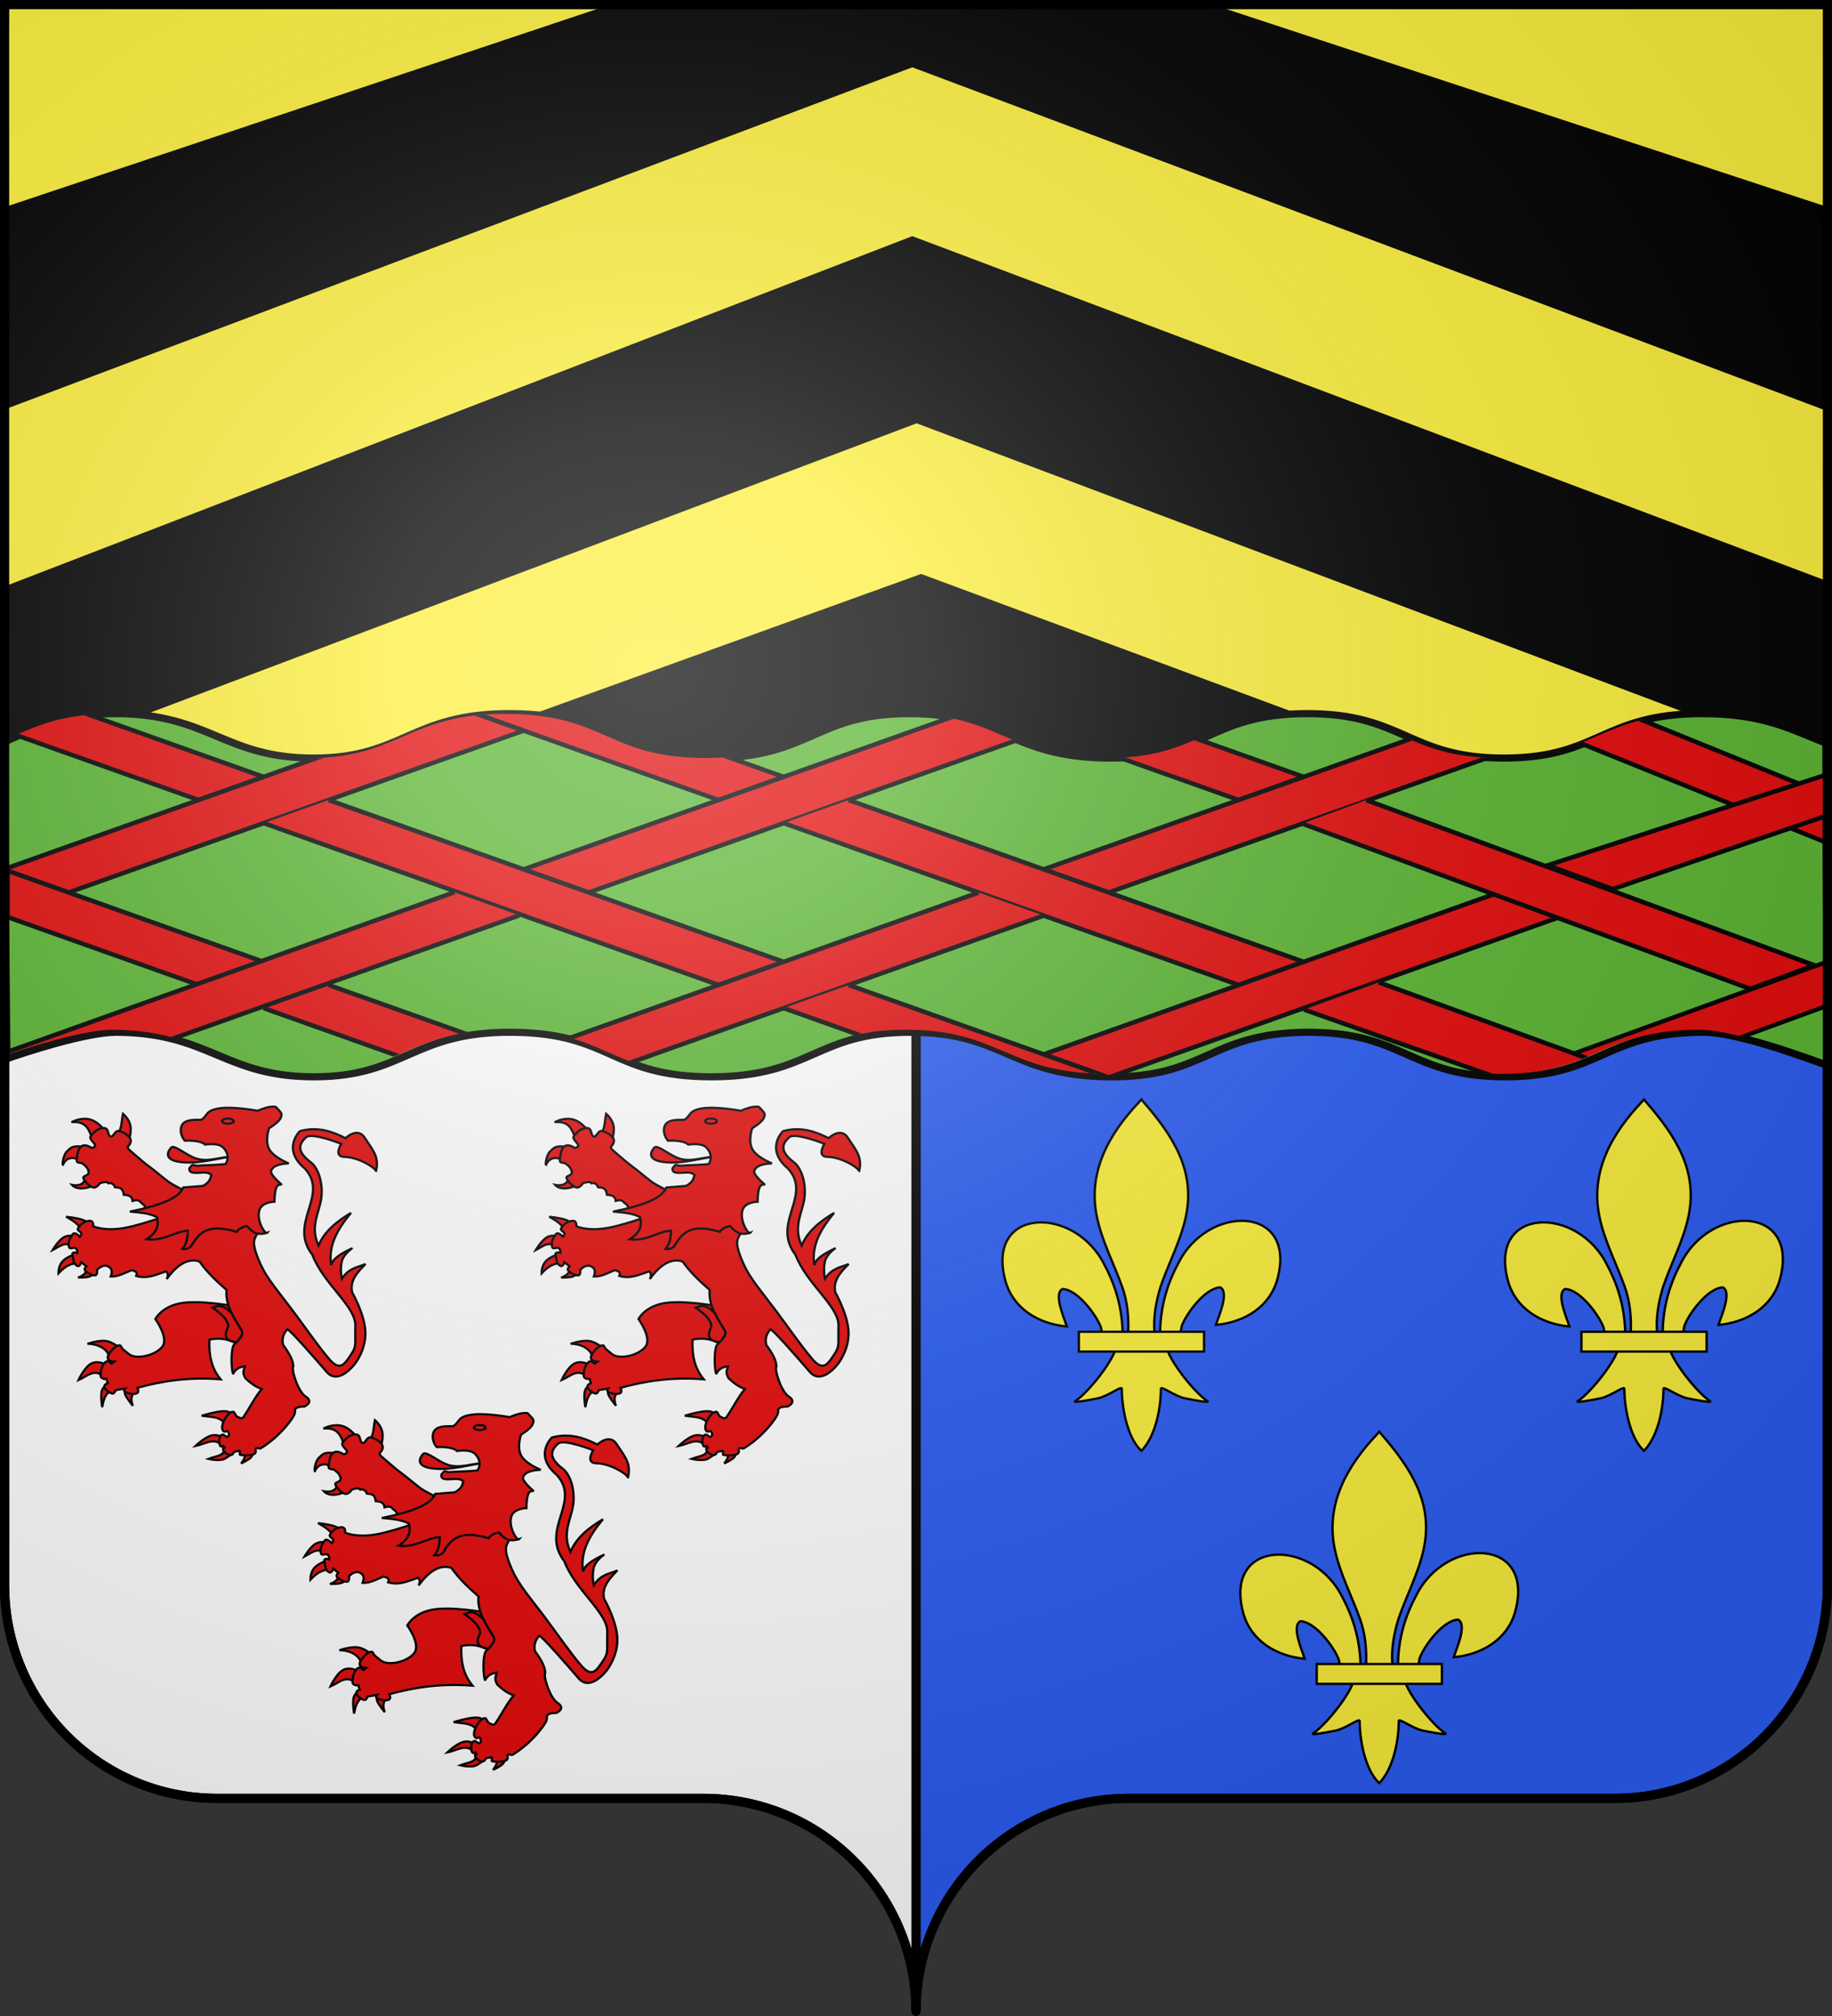 <svg xmlns="http://www.w3.org/2000/svg" xmlns:xlink="http://www.w3.org/1999/xlink" width="600" height="660" version="1.0"><rect width="100%" height="100%" fill="#333333" stroke="none"/><desc>Flag of Canton of Valais (Wallis)</desc><defs><clipPath id="r" clipPathUnits="userSpaceOnUse"><path d="M44.38 59.55c-21.7-.07-31.308 6.327-43.387 11.875v22.782c0 37.453.51 79.323.74 110.281 6.946-2.66 31.056-11.226 42.72-11.188 36.493.117 41.967 18.769 77.001 18.688s37.891-19.078 76.964-18.688c38.456.384 38.353 18.67 77 18.688 38.648.017 40.282-18.65 77.001-18.688 36.72-.036 38.973 18.17 77 18.688 38.028.519 39.135-18.427 77.038-18.688 37.916-.26 39.734 18.636 76.927 18.688s38.394-18.688 77.038-18.688c13.613 0 40.466 11.04 48.347 14.016.4-32.525-.555-75.333-.555-113.11V72.05c-13.034-5.48-24.097-12.5-48.459-12.5-38.604 0-39.808 18.708-76.963 18.657-37.156-.052-38.976-18.917-76.853-18.657-37.865.26-38.938 19.175-76.927 18.657-37.988-.519-40.28-18.693-76.963-18.657s-38.318 18.674-76.927 18.657c-38.608-.018-38.509-18.273-76.926-18.657-39.033-.39-41.854 18.576-76.853 18.657S80.835 59.667 44.38 59.55Z" style="fill:none;stroke:#000;stroke-width:3.262;stroke-linecap:butt;stroke-linejoin:miter;stroke-miterlimit:4;stroke-opacity:1"/></clipPath><clipPath id="q" clipPathUnits="userSpaceOnUse"><path d="M44.38 59.55c-21.7-.07-31.308 6.327-43.387 11.875v22.782c0 37.453.51 79.323.74 110.281 6.946-2.66 31.056-11.226 42.72-11.188 36.493.117 41.967 18.769 77.001 18.688s37.891-19.078 76.964-18.688c38.456.384 38.353 18.67 77 18.688 38.648.017 40.282-18.65 77.001-18.688 36.72-.036 38.973 18.17 77 18.688 38.028.519 39.135-18.427 77.038-18.688 37.916-.26 39.734 18.636 76.927 18.688s38.394-18.688 77.038-18.688c13.613 0 40.466 11.04 48.347 14.016.4-32.525-.555-75.333-.555-113.11V72.05c-13.034-5.48-24.097-12.5-48.459-12.5-38.604 0-39.808 18.708-76.963 18.657-37.156-.052-38.976-18.917-76.853-18.657-37.865.26-38.938 19.175-76.927 18.657-37.988-.519-40.28-18.693-76.963-18.657s-38.318 18.674-76.927 18.657c-38.608-.018-38.509-18.273-76.926-18.657-39.033-.39-41.854 18.576-76.853 18.657S80.835 59.667 44.38 59.55Z" style="fill:none;stroke:#000;stroke-width:3.262;stroke-linecap:butt;stroke-linejoin:miter;stroke-miterlimit:4;stroke-opacity:1"/></clipPath><clipPath id="p" clipPathUnits="userSpaceOnUse"><path d="M44.38 59.55c-21.7-.07-31.308 6.327-43.387 11.875v22.782c0 37.453.51 79.323.74 110.281 6.946-2.66 31.056-11.226 42.72-11.188 36.493.117 41.967 18.769 77.001 18.688s37.891-19.078 76.964-18.688c38.456.384 38.353 18.67 77 18.688 38.648.017 40.282-18.65 77.001-18.688 36.72-.036 38.973 18.17 77 18.688 38.028.519 39.135-18.427 77.038-18.688 37.916-.26 39.734 18.636 76.927 18.688s38.394-18.688 77.038-18.688c13.613 0 40.466 11.04 48.347 14.016.4-32.525-.555-75.333-.555-113.11V72.05c-13.034-5.48-24.097-12.5-48.459-12.5-38.604 0-39.808 18.708-76.963 18.657-37.156-.052-38.976-18.917-76.853-18.657-37.865.26-38.938 19.175-76.927 18.657-37.988-.519-40.28-18.693-76.963-18.657s-38.318 18.674-76.927 18.657c-38.608-.018-38.509-18.273-76.926-18.657-39.033-.39-41.854 18.576-76.853 18.657S80.835 59.667 44.38 59.55Z" style="fill:none;stroke:#000;stroke-width:3.262;stroke-linecap:butt;stroke-linejoin:miter;stroke-miterlimit:4;stroke-opacity:1"/></clipPath><clipPath id="o" clipPathUnits="userSpaceOnUse"><path d="M44.38 59.55c-21.7-.07-31.308 6.327-43.387 11.875v22.782c0 37.453.51 79.323.74 110.281 6.946-2.66 31.056-11.226 42.72-11.188 36.493.117 41.967 18.769 77.001 18.688s37.891-19.078 76.964-18.688c38.456.384 38.353 18.67 77 18.688 38.648.017 40.282-18.65 77.001-18.688 36.72-.036 38.973 18.17 77 18.688 38.028.519 39.135-18.427 77.038-18.688 37.916-.26 39.734 18.636 76.927 18.688s38.394-18.688 77.038-18.688c13.613 0 40.466 11.04 48.347 14.016.4-32.525-.555-75.333-.555-113.11V72.05c-13.034-5.48-24.097-12.5-48.459-12.5-38.604 0-39.808 18.708-76.963 18.657-37.156-.052-38.976-18.917-76.853-18.657-37.865.26-38.938 19.175-76.927 18.657-37.988-.519-40.28-18.693-76.963-18.657s-38.318 18.674-76.927 18.657c-38.608-.018-38.509-18.273-76.926-18.657-39.033-.39-41.854 18.576-76.853 18.657S80.835 59.667 44.38 59.55Z" style="fill:none;stroke:#000;stroke-width:3.262;stroke-linecap:butt;stroke-linejoin:miter;stroke-miterlimit:4;stroke-opacity:1"/></clipPath><clipPath id="n" clipPathUnits="userSpaceOnUse"><path d="M44.38 59.55c-21.7-.07-31.308 6.327-43.387 11.875v22.782c0 37.453.51 79.323.74 110.281 6.946-2.66 31.056-11.226 42.72-11.188 36.493.117 41.967 18.769 77.001 18.688s37.891-19.078 76.964-18.688c38.456.384 38.353 18.67 77 18.688 38.648.017 40.282-18.65 77.001-18.688 36.72-.036 38.973 18.17 77 18.688 38.028.519 39.135-18.427 77.038-18.688 37.916-.26 39.734 18.636 76.927 18.688s38.394-18.688 77.038-18.688c13.613 0 40.466 11.04 48.347 14.016.4-32.525-.555-75.333-.555-113.11V72.05c-13.034-5.48-24.097-12.5-48.459-12.5-38.604 0-39.808 18.708-76.963 18.657-37.156-.052-38.976-18.917-76.853-18.657-37.865.26-38.938 19.175-76.927 18.657-37.988-.519-40.28-18.693-76.963-18.657s-38.318 18.674-76.927 18.657c-38.608-.018-38.509-18.273-76.926-18.657-39.033-.39-41.854 18.576-76.853 18.657S80.835 59.667 44.38 59.55Z" style="fill:none;stroke:#000;stroke-width:3.262;stroke-linecap:butt;stroke-linejoin:miter;stroke-miterlimit:4;stroke-opacity:1"/></clipPath><clipPath id="m" clipPathUnits="userSpaceOnUse"><path d="M44.38 59.55c-21.7-.07-31.308 6.327-43.387 11.875v22.782c0 37.453.51 79.323.74 110.281 6.946-2.66 31.056-11.226 42.72-11.188 36.493.117 41.967 18.769 77.001 18.688s37.891-19.078 76.964-18.688c38.456.384 38.353 18.67 77 18.688 38.648.017 40.282-18.65 77.001-18.688 36.72-.036 38.973 18.17 77 18.688 38.028.519 39.135-18.427 77.038-18.688 37.916-.26 39.734 18.636 76.927 18.688s38.394-18.688 77.038-18.688c13.613 0 40.466 11.04 48.347 14.016.4-32.525-.555-75.333-.555-113.11V72.05c-13.034-5.48-24.097-12.5-48.459-12.5-38.604 0-39.808 18.708-76.963 18.657-37.156-.052-38.976-18.917-76.853-18.657-37.865.26-38.938 19.175-76.927 18.657-37.988-.519-40.28-18.693-76.963-18.657s-38.318 18.674-76.927 18.657c-38.608-.018-38.509-18.273-76.926-18.657-39.033-.39-41.854 18.576-76.853 18.657S80.835 59.667 44.38 59.55Z" style="fill:none;stroke:#000;stroke-width:3.262;stroke-linecap:butt;stroke-linejoin:miter;stroke-miterlimit:4;stroke-opacity:1"/></clipPath><clipPath id="l" clipPathUnits="userSpaceOnUse"><path d="M44.38 59.55c-21.7-.07-31.308 6.327-43.387 11.875v22.782c0 37.453.51 79.323.74 110.281 6.946-2.66 31.056-11.226 42.72-11.188 36.493.117 41.967 18.769 77.001 18.688s37.891-19.078 76.964-18.688c38.456.384 38.353 18.67 77 18.688 38.648.017 40.282-18.65 77.001-18.688 36.72-.036 38.973 18.17 77 18.688 38.028.519 39.135-18.427 77.038-18.688 37.916-.26 39.734 18.636 76.927 18.688s38.394-18.688 77.038-18.688c13.613 0 40.466 11.04 48.347 14.016.4-32.525-.555-75.333-.555-113.11V72.05c-13.034-5.48-24.097-12.5-48.459-12.5-38.604 0-39.808 18.708-76.963 18.657-37.156-.052-38.976-18.917-76.853-18.657-37.865.26-38.938 19.175-76.927 18.657-37.988-.519-40.28-18.693-76.963-18.657s-38.318 18.674-76.927 18.657c-38.608-.018-38.509-18.273-76.926-18.657-39.033-.39-41.854 18.576-76.853 18.657S80.835 59.667 44.38 59.55Z" style="fill:none;stroke:#000;stroke-width:3.262;stroke-linecap:butt;stroke-linejoin:miter;stroke-miterlimit:4;stroke-opacity:1"/></clipPath><clipPath id="k" clipPathUnits="userSpaceOnUse"><path d="M44.38 59.55c-21.7-.07-31.308 6.327-43.387 11.875v22.782c0 37.453.51 79.323.74 110.281 6.946-2.66 31.056-11.226 42.72-11.188 36.493.117 41.967 18.769 77.001 18.688s37.891-19.078 76.964-18.688c38.456.384 38.353 18.67 77 18.688 38.648.017 40.282-18.65 77.001-18.688 36.72-.036 38.973 18.17 77 18.688 38.028.519 39.135-18.427 77.038-18.688 37.916-.26 39.734 18.636 76.927 18.688s38.394-18.688 77.038-18.688c13.613 0 40.466 11.04 48.347 14.016.4-32.525-.555-75.333-.555-113.11V72.05c-13.034-5.48-24.097-12.5-48.459-12.5-38.604 0-39.808 18.708-76.963 18.657-37.156-.052-38.976-18.917-76.853-18.657-37.865.26-38.938 19.175-76.927 18.657-37.988-.519-40.28-18.693-76.963-18.657s-38.318 18.674-76.927 18.657c-38.608-.018-38.509-18.273-76.926-18.657-39.033-.39-41.854 18.576-76.853 18.657S80.835 59.667 44.38 59.55Z" style="fill:none;stroke:#000;stroke-width:3.262;stroke-linecap:butt;stroke-linejoin:miter;stroke-miterlimit:4;stroke-opacity:1"/></clipPath><clipPath id="j" clipPathUnits="userSpaceOnUse"><path d="M44.38 59.55c-21.7-.07-31.308 6.327-43.387 11.875v22.782c0 37.453.51 79.323.74 110.281 6.946-2.66 31.056-11.226 42.72-11.188 36.493.117 41.967 18.769 77.001 18.688s37.891-19.078 76.964-18.688c38.456.384 38.353 18.67 77 18.688 38.648.017 40.282-18.65 77.001-18.688 36.72-.036 38.973 18.17 77 18.688 38.028.519 39.135-18.427 77.038-18.688 37.916-.26 39.734 18.636 76.927 18.688s38.394-18.688 77.038-18.688c13.613 0 40.466 11.04 48.347 14.016.4-32.525-.555-75.333-.555-113.11V72.05c-13.034-5.48-24.097-12.5-48.459-12.5-38.604 0-39.808 18.708-76.963 18.657-37.156-.052-38.976-18.917-76.853-18.657-37.865.26-38.938 19.175-76.927 18.657-37.988-.519-40.28-18.693-76.963-18.657s-38.318 18.674-76.927 18.657c-38.608-.018-38.509-18.273-76.926-18.657-39.033-.39-41.854 18.576-76.853 18.657S80.835 59.667 44.38 59.55Z" style="fill:none;stroke:#000;stroke-width:3.262;stroke-linecap:butt;stroke-linejoin:miter;stroke-miterlimit:4;stroke-opacity:1"/></clipPath><clipPath id="i" clipPathUnits="userSpaceOnUse"><path d="M44.38 59.55c-21.7-.07-31.308 6.327-43.387 11.875v22.782c0 37.453.51 79.323.74 110.281 6.946-2.66 31.056-11.226 42.72-11.188 36.493.117 41.967 18.769 77.001 18.688s37.891-19.078 76.964-18.688c38.456.384 38.353 18.67 77 18.688 38.648.017 40.282-18.65 77.001-18.688 36.72-.036 38.973 18.17 77 18.688 38.028.519 39.135-18.427 77.038-18.688 37.916-.26 39.734 18.636 76.927 18.688s38.394-18.688 77.038-18.688c13.613 0 40.466 11.04 48.347 14.016.4-32.525-.555-75.333-.555-113.11V72.05c-13.034-5.48-24.097-12.5-48.459-12.5-38.604 0-39.808 18.708-76.963 18.657-37.156-.052-38.976-18.917-76.853-18.657-37.865.26-38.938 19.175-76.927 18.657-37.988-.519-40.28-18.693-76.963-18.657s-38.318 18.674-76.927 18.657c-38.608-.018-38.509-18.273-76.926-18.657-39.033-.39-41.854 18.576-76.853 18.657S80.835 59.667 44.38 59.55Z" style="fill:none;stroke:#000;stroke-width:3.262;stroke-linecap:butt;stroke-linejoin:miter;stroke-miterlimit:4;stroke-opacity:1"/></clipPath><clipPath id="h" clipPathUnits="userSpaceOnUse"><path d="M44.38 59.55c-21.7-.07-31.308 6.327-43.387 11.875v22.782c0 37.453.51 79.323.74 110.281 6.946-2.66 31.056-11.226 42.72-11.188 36.493.117 41.967 18.769 77.001 18.688s37.891-19.078 76.964-18.688c38.456.384 38.353 18.67 77 18.688 38.648.017 40.282-18.65 77.001-18.688 36.72-.036 38.973 18.17 77 18.688 38.028.519 39.135-18.427 77.038-18.688 37.916-.26 39.734 18.636 76.927 18.688s38.394-18.688 77.038-18.688c13.613 0 40.466 11.04 48.347 14.016.4-32.525-.555-75.333-.555-113.11V72.05c-13.034-5.48-24.097-12.5-48.459-12.5-38.604 0-39.808 18.708-76.963 18.657-37.156-.052-38.976-18.917-76.853-18.657-37.865.26-38.938 19.175-76.927 18.657-37.988-.519-40.28-18.693-76.963-18.657s-38.318 18.674-76.927 18.657c-38.608-.018-38.509-18.273-76.926-18.657-39.033-.39-41.854 18.576-76.853 18.657S80.835 59.667 44.38 59.55Z" style="fill:none;stroke:#000;stroke-width:3.262;stroke-linecap:butt;stroke-linejoin:miter;stroke-miterlimit:4;stroke-opacity:1"/></clipPath><clipPath id="g" clipPathUnits="userSpaceOnUse"><path d="M44.38 59.55c-21.7-.07-31.308 6.327-43.387 11.875v22.782c0 37.453.51 79.323.74 110.281 6.946-2.66 31.056-11.226 42.72-11.188 36.493.117 41.967 18.769 77.001 18.688s37.891-19.078 76.964-18.688c38.456.384 38.353 18.67 77 18.688 38.648.017 40.282-18.65 77.001-18.688 36.72-.036 38.973 18.17 77 18.688 38.028.519 39.135-18.427 77.038-18.688 37.916-.26 39.734 18.636 76.927 18.688s38.394-18.688 77.038-18.688c13.613 0 40.466 11.04 48.347 14.016.4-32.525-.555-75.333-.555-113.11V72.05c-13.034-5.48-24.097-12.5-48.459-12.5-38.604 0-39.808 18.708-76.963 18.657-37.156-.052-38.976-18.917-76.853-18.657-37.865.26-38.938 19.175-76.927 18.657-37.988-.519-40.28-18.693-76.963-18.657s-38.318 18.674-76.927 18.657c-38.608-.018-38.509-18.273-76.926-18.657-39.033-.39-41.854 18.576-76.853 18.657S80.835 59.667 44.38 59.55Z" style="fill:none;stroke:#000;stroke-width:3.262;stroke-linecap:butt;stroke-linejoin:miter;stroke-miterlimit:4;stroke-opacity:1"/></clipPath><clipPath id="f" clipPathUnits="userSpaceOnUse"><path d="M44.38 59.55c-21.7-.07-31.308 6.327-43.387 11.875v22.782c0 37.453.51 79.323.74 110.281 6.946-2.66 31.056-11.226 42.72-11.188 36.493.117 41.967 18.769 77.001 18.688s37.891-19.078 76.964-18.688c38.456.384 38.353 18.67 77 18.688 38.648.017 40.282-18.65 77.001-18.688 36.72-.036 38.973 18.17 77 18.688 38.028.519 39.135-18.427 77.038-18.688 37.916-.26 39.734 18.636 76.927 18.688s38.394-18.688 77.038-18.688c13.613 0 40.466 11.04 48.347 14.016.4-32.525-.555-75.333-.555-113.11V72.05c-13.034-5.48-24.097-12.5-48.459-12.5-38.604 0-39.808 18.708-76.963 18.657-37.156-.052-38.976-18.917-76.853-18.657-37.865.26-38.938 19.175-76.927 18.657-37.988-.519-40.28-18.693-76.963-18.657s-38.318 18.674-76.927 18.657c-38.608-.018-38.509-18.273-76.926-18.657-39.033-.39-41.854 18.576-76.853 18.657S80.835 59.667 44.38 59.55Z" style="fill:none;stroke:#000;stroke-width:3.262;stroke-linecap:butt;stroke-linejoin:miter;stroke-miterlimit:4;stroke-opacity:1"/></clipPath><radialGradient xlink:href="#a" id="s" cx="285.186" cy="200.448" r="300" fx="285.186" fy="200.448" gradientTransform="matrix(1.551 0 0 1.35 -227.894 -51.264)" gradientUnits="userSpaceOnUse"/><linearGradient id="a"><stop offset="0" style="stop-color:white;stop-opacity:.314"/><stop offset=".19" style="stop-color:white;stop-opacity:.251"/><stop offset=".6" style="stop-color:#6b6b6b;stop-opacity:.125"/><stop offset="1" style="stop-color:black;stop-opacity:.125"/></linearGradient></defs><g style="opacity:1;display:inline"><path d="M1.5 1.5V295H300h298.5V1.5H300Z" style="display:inline;overflow:visible;visibility:visible;opacity:1;fill:#000;fill-opacity:1;fill-rule:nonzero;stroke:#000;stroke-width:3;stroke-linecap:butt;stroke-linejoin:miter;stroke-miterlimit:4;stroke-dasharray:none;stroke-dashoffset:0;stroke-opacity:1;marker:none;marker-start:none;marker-mid:none;marker-end:none"/><path d="M300 295v363.5c0-38.504 31.21-69.75 69.656-69.75h159.188c38.447 0 69.656-31.246 69.656-69.75V295z" style="opacity:1;fill:#2b5df2;fill-opacity:1;fill-rule:nonzero;stroke:#000;stroke-width:3;stroke-linecap:butt;stroke-linejoin:miter;marker:none;marker-start:none;marker-mid:none;marker-end:none;stroke-miterlimit:4;stroke-dasharray:none;stroke-dashoffset:0;stroke-opacity:1;visibility:visible;display:inline;overflow:visible"/><path d="M1.5 295v224c0 38.504 31.21 69.75 69.656 69.75h159.188c38.447 0 69.656 31.246 69.656 69.75V295z" style="opacity:1;fill:#fff;fill-opacity:1;fill-rule:nonzero;stroke:#000;stroke-width:3;stroke-linecap:butt;stroke-linejoin:miter;marker:none;marker-start:none;marker-mid:none;marker-end:none;stroke-miterlimit:4;stroke-dasharray:none;stroke-dashoffset:0;stroke-opacity:1;visibility:visible;display:inline;overflow:visible"/><g id="b" style="fill:#e20909"><path d="M63.415 130.965c-10.009 7.545-24.988 8.849-30.912 1.406 0 0 10.062 2.355 14.613-3.092 6.175-7.391 6.4-10.884 7.306-9.273zM44.305 99.21c-8.763-6.845-19.332-6.062-23.605 5.059-1.132-.425.478-13.93 5.34-18.828 4.998-5.038 6.322-6.815 13.77-7.026 7.446-.21 16.86 4.215 16.86 4.215zM59.48 68.298c-4.595-12.573-7.769-25.738-27.54-23.605 0 0 9.869-6.229 21.358-4.496 14.197 2.14 24.64 19.381 23.886 19.67zM92.078 60.71c5.989-5.72 5.351-18.067 7.307-27.82 0 0 7.658 6.674 9.555 16.018s-1.968 21.358-1.968 21.358z" style="fill:#e20909;fill-opacity:1;fill-rule:evenodd;stroke:#000;stroke-width:3;stroke-linecap:butt;stroke-linejoin:miter;stroke-miterlimit:4;stroke-opacity:1;stroke-dasharray:none;display:inline" transform="matrix(.25 0 0 .234 97.948 457.241)"/><path d="m136.76 171.713-9.835-4.848c3.567-3.799-.505-6.834-4.216-9.905-2.202-3.65-6.235-3.686-10.678-2.108-.64-6.972-5.698-8.264-11.522-8.571-1.298-10.633-6.61-10.024-11.522-10.538-1.979-5.43-5.563-6.455-8.852-5.62-1.083-1.963-4.041-2.52-11.1 0 0 0-4.496 7.727-9.555 5.62s-9.976-8.15-11.802-12.365c-1.827-4.215 6.885-3.372 6.744-8.43-.14-5.059-3.513-8.712-7.306-11.803s-9.274.28-8.29-7.026c.983-7.306 1.44-13.98 6.322-17.844 4.883-3.864 13.208 2.388 13.208 2.388s5.445-.983 4.444-4.18-8.448-8.606-5.568-12.4c5.761-7.587 10.117-11.17 17.142-11.24 7.026-.07 4.426 10.889 8.852 11.802S88.46 54.6 95.451 57.34s16.1 8.217 13.77 15.737c-1.981 6.388-4.326 4.169-3.556 6.447 1.076 3.184-1.918.37 9.457 10.835 4.833 4.447 11.5 10.771 19.128 16.76s16.383 14.194 23.916 20.225c7.533 6.03 14.686 8.482 19.676 12.517 4.99 4.034 8.096 6.561 8.096 6.561z" style="fill:#e20909;fill-opacity:1;fill-rule:evenodd;stroke:#000;stroke-width:3;stroke-linecap:butt;stroke-linejoin:miter;stroke-miterlimit:4;stroke-opacity:1;stroke-dasharray:none;display:inline" transform="matrix(.25 0 0 .234 97.948 457.241)"/><path d="M81.689 378.002c1.088-14.822-14.085-23.326-28.813-23.249 0 0 17.586-6.805 27.62-3.18 10.035 3.627 13.712 9.34 13.712 9.34zM74.138 400.258c-13.07-11.426-21.685.105-32.986 5.166 0 0 7.352-17.436 16.294-22.851s19.474 1.192 19.474 1.192zM84.073 420.328c-5.28 2.459-9.801 7.955-11.922 23.05 0 0-2.186-14.01-.795-21.46 1.39-7.452 6.359-8.347 6.359-8.347zM114.277 422.712c-4.496 4.583-4.907 10.917-1.987 18.679 0 0-7.948-10.234-9.935-15.5-1.987-5.265 1.987-5.563 1.987-5.563z" style="fill:#e20909;fill-opacity:1;fill-rule:evenodd;stroke:#000;stroke-width:3;stroke-linecap:butt;stroke-linejoin:miter;stroke-miterlimit:4;stroke-opacity:1;stroke-dasharray:none;display:inline" transform="matrix(.25 0 0 .234 97.948 457.241)"/><path d="M193.118 296.464c-5.848 0-11.483.341-16.462 1.158-26.556 4.356-34.833 22.47-34.833 22.47s18.115 26.553 8.982 38.778-34.157 18.494-43.847 10.108l-7.292-6.322c-3.565-3.084-2.11-7.848-7.73-5.038S81.12 368.342 79.98 371.232c-3.173 8.036 7.887 8.45 7.887 8.45l-3.38 2.785c-.32.72-3.883-5.116-7.292-2.785-5.416 3.703-7.308 13.206-7.167 19.247.14 6.042 7.73 4.914 7.73 4.914l1.69 6.166s-4.943.995-4.381 5.07c.562 4.074 6.927 8.28 9.983 9.263s4.632-4.757 4.632-4.757l12.237-2.253s-3.102 3.916 1.815 5.602c4.918 1.686 8.747 2.688 13.208 1.283 4.46-1.405 1.283-7.887 1.283-7.887 32.505-9.58 67.579-15.4 109.038-11.924-12.449-15.81-15.61-34.98-14.616-55.645 16.252-3.176 25.67.468 34.27 4.945 4.147-4.593 10.694-11.947 8.044-17.026-5.135-9.839-13.337-22.11-17.495-35.96-10.885-1.823-28.433-4.26-44.348-4.256z" style="fill:#e20909;fill-opacity:1;fill-rule:evenodd;stroke:#000;stroke-width:3;stroke-linecap:butt;stroke-linejoin:miter;stroke-miterlimit:4;stroke-opacity:1;stroke-dasharray:none;display:inline" transform="matrix(.25 0 0 .234 97.948 457.241)"/><path d="M44.133 194.395c-2.452-6.44-9.972-12.1-19.275-17.487 0 0 12.866 1.391 20.467 3.974s9.935 6.359 9.935 6.359zM33.402 218.041c-10.233-7.085-17.934 1.024-26.23 5.564 0 0 7.164-13.166 14.516-17.836s14.894-.843 14.894-.843zM40.357 242.085c-7.213.069-14.89 1.814-25.435 13.91 0 0-.347-9.688 4.968-16.295 5.316-6.607 16.294-10.134 16.294-10.134zM51.88 251.647c-.563 3.908-4.917 7.956-11.386 10.39 0 0 11.487.422 16.157-1.87 4.67-2.29 3.577-5.96 3.577-5.96zM256.156 506.568c3.506 2.248 5.008 5.9-1.987 15.499 0 0 9.836-4.67 13.115-8.743s0-7.551 0-7.551zM232.31 501.401c-.442 10.31-10.165 9.82-21.062 14.307 0 0 14.803 3.974 21.858-.397s10.333-8.346 10.333-8.346zM228.337 496.235c-9.748-10.989-22.514-.846-34.178 1.59 0 0 11.425-11.923 20.665-14.705s16.295 3.577 16.295 3.577zM235.093 472.787c-3.935-17.375-19.707-15.023-32.589-17.487 0 0 19.077-6.259 29.012-6.358 9.935-.1 10.73 5.961 10.73 5.961z" style="fill:#e20909;fill-opacity:1;fill-rule:evenodd;stroke:#000;stroke-width:3;stroke-linecap:butt;stroke-linejoin:miter;stroke-miterlimit:4;stroke-opacity:1;stroke-dasharray:none;display:inline" transform="matrix(.25 0 0 .234 97.948 457.241)"/><path d="M345.078 100.405c11.075 8.859 18.089 34.112 12.862 57.335-4.398 19.543-12.5 35.913-2.43 59.506 7.89-20.262 24.124-33.85 42.525-45.703-17.67 22.65-30.264 46.266-25.832 73.125 1.637-9.22 13.587-16.723 27.819-23.845 0 0-12.121 7.948-14.307 19.87s.397 23.051.397 23.051c9.537-15.65 20.486-15.753 30.999-20.666-11.013 11.766-21.044 23.813-17.487 39.742 0 0 16.295 30.204 17.288 55.043.994 24.839-13.313 44.312-13.313 44.312s-21.492 31.563-37.358 11.923c-12.475-15.443-49.122-60.528-51.664-59.613-4.446 5.426-7.433 11.824-5.564 21.46 6.455 9.714 12.76 19.454 13.512 30.204-3.215 3.93 6.196 35.503 15.897 42.127 12.02 8.208-1.59 14.307-1.59 14.307s-7.352-.397-10.531 2.186-.415 2.09-2.186 8.147c-1.744 5.96-19.17 31.763-44.4 48.091-1.392.901-3.142-.352-3.142-.352-6.753-.76-.8 4.4-4.874 7.904-2.978 2.562-14.168 2.714-18.935 1.501-1.063-.27.909-5.893-.72-5.582l-6.956 1.331c-.053-.009-.458 1.053-1.778 2.886-3.43 4.761-11.667-1.654-12.609-5.45-.62-2.501.34-2.085 1.819-3.033l-1.59-2.46s-3.723 2.523-4.717-1.546c-.993-4.068-1.453-9.887 1.726-13.464s6.511 3.792 8.743 1.967 1.855-4.995.185-7.298-4.236 3.094-6.864-1.91c-3.555-6.768 5.883-24.705 13.038-25.764 2.953-.438 2.782 5.365 6.359 7.153 3.577 1.789 5.762 3.386 7.948 0 8.356-12.938 14.485-27.024 23.845-38.947-7.99-2.942-14.964-8.425-21.46-15.102-4.86-9.01-1.398-11.779-.795-16.692-6.364.876-11.86 3.488-15.238 10.333-1.066.355-4.21-23.764.136-38.947.642-2.242 14.814-13.8 11.128-20.864-7.637-14.632-22.084-34.62-19.871-57.229-12.936-12.26-24.193-23-35.57-39.94q-21.46-7.155-42.92 24.64c2.614-5.345 1.675-8.557-.994-10.73-12.468 4.434-24.466 10.982-38.947 6.358 1.941-4.172.175-6.954-6.359-7.948-8.654 3.623-16.42 9.02-27.025 8.743 2.164-6.24 2.748-12.005-5.563-15.102-5.297-.393-9.136 2.13-12.32 5.961 0 0 .993 7.551-2.782 7.551s-8.147-2.384-11.923-5.564c-3.775-3.179.795-7.153.795-7.153l-6.756-5.564s-1.987 7.948-6.359 4.372-3.974-9.24-5.166-14.705 6.358-2.782 6.358-2.782.447-5.365-2.558-6.806-7.08 2.236-8.172-1.142c-2.186-6.756 1.192-12.916 4.372-17.884s9.538 3.18 9.538 3.18 2.93-2.634 1.813-5.093-5.49-3.95-4.198-6.433c2.583-4.968 7.352-9.737 14.307-10.73s5.564 7.55 5.564 7.55 15.3 7.75 42.921 1.988 69.151-23.05 69.151-23.05l100.945-4.77s3.18 9.936 3.577 26.627c.397 16.692-11.873 11.675-1.987 40.14s20.894 40.307 45.902 75.708c15.43 21.844 34.604 51.664 49.081 69.549 14.477 17.884 20.504 5.467 28.217-6.558s5.092-13.665 5.762-40.537c.67-26.87-41.91-58.477-56.235-98.957-32.528-45.07 22.676-82.661-9.935-120.816-30.99-27.75-6.359-52.459-6.359-52.459 23.677-6.906 43.306 1.05 59.613 9.936 0 0 15.62-16.294 25.038-.795 10.921 17.974 19.656 27.087 14.704 47.69 2.554-3.405-22.025-20.509-40.934-20.666-15.223-.126-4.372-18.281-4.372-18.281s-38.55-16.493-46.1-9.14-14.746 18.092 5.861 34.575zM240.175 93.028c-19.938 2.844-38.988 9.392-60.7 7.868-29.46-2.067-20.885-16.156-16.861-20.795 3.834-4.42 18.956 10.362 32.036 15.175 15.176 5.585 30.352-1.492 45.525-2.248z" style="fill:#e20909;fill-opacity:1;fill-rule:evenodd;stroke:#000;stroke-width:3;stroke-linecap:butt;stroke-linejoin:miter;stroke-miterlimit:4;stroke-opacity:1;stroke-dasharray:none;display:inline" transform="matrix(.25 0 0 .234 97.948 457.241)"/><path d="M230.62 80.101c-4.788-5.09-14.195-5.348-23.746-4.075-1.6-2.182-8.601-6.27-26.556-5.48-6.471-8.206-7.557-21.16.281-26.134 7.171-4.552 20.207-2.446 21.639-3.372 8.389-5.426 4.636-12.646 23.043-15.737 18.407-3.092 50.583 3.372 50.583 3.372s10.538-5.058 17.142-5.62 6.042-.563 9.274 3.372 6.534 5.69 3.653 12.365-15.175 14.331-15.175 14.331-5.76 17.072 0 28.945c5.761 11.873 25.854 20.234 25.854 20.234-9.091.479-16.102 2.146-19.952 5.62-2.155 1.686-4.018 4.934-3.092 7.587 2.189 6.27 14.051 16.862 14.051 16.862s-4.847-2.249-7.306 3.653c-2.46 5.901-2.53 19.952-2.53 19.952s-15.596.2-19.39 10.679c-5.252 14.508 7.454 36.402 10.117 32.598 0 0-8.29 3.161-14.613.843s-12.084-10.117-12.084-10.117c-6.07 1.101-11.148 4.065-13.488 8.15-39.76-13.063-50.152 3.242-59.857 20.233-3.014 3.05-6.729 4.35-11.241 3.653 6.01-7.607 6.936-16.485 7.025-25.572-16.705 1.055-32.193 15.159-53.955 12.083 11.265-7.596 17.183-17.331 13.489-30.912-9.257-5.677-22.539-6.525-35.408-7.868 39.44-8.394 64.137-18.398 69.973-33.722l25.854-2.248c9.311-5.573 9.567-10.323 10.96-15.175-6.32-6.703-16.72-1.117-25.573-3.654-3.732-1.069-3.984-5.9-2.211-7.221.886-.661 1.861-3.066 3.382-3.387 1.521-.32 3.589 1.443 5.535 1.249 7.253-.723 30.28-1.158 37.695-2.443 4.536-8.308 2.63-16.663-3.373-23.044z" style="fill:#e20909;fill-opacity:1;fill-rule:evenodd;stroke:#000;stroke-width:3;stroke-linecap:butt;stroke-linejoin:miter;stroke-miterlimit:4;stroke-opacity:1;stroke-dasharray:none;display:inline" transform="matrix(.25 0 0 .234 97.948 457.241)"/><path d="M244.233 43.176c.003 1.977-3.378 3.58-7.55 3.58-4.173 0-7.555-1.603-7.552-3.58-.003-1.976 3.38-3.579 7.551-3.579 4.173 0 7.554 1.603 7.551 3.58z" style="fill:#e20909;fill-opacity:1;fill-rule:evenodd;stroke:#000;stroke-width:3;stroke-linecap:butt;stroke-linejoin:miter;stroke-miterlimit:4;stroke-opacity:1;stroke-dasharray:none;display:inline" transform="matrix(.25 0 0 .234 97.948 457.241)"/><path d="M225.385 301.816c-3.34-.06-5.744 1.498-8.513 2.41 10.127 8.03 20.216 16.071 20.375 26.633-7.917 16.534.195 20.045 10.89 21.47 4.078-4.599 9.224-11.05 6.824-15.649-3.693-7.075-8.953-15.423-13.176-24.693a104 104 0 0 0-6.26-6.04c-4.374-3.06-7.542-4.086-10.14-4.131z" style="fill:#e20909;fill-opacity:1;fill-rule:evenodd;stroke:#000;stroke-width:3;stroke-linecap:butt;stroke-linejoin:miter;stroke-miterlimit:4;stroke-opacity:1;stroke-dasharray:none" transform="matrix(.25 0 0 .234 97.948 457.241)"/></g><use xlink:href="#b" id="c" width="600" height="660" x="0" y="0" transform="translate(-82.51 -100.308)"/><use xlink:href="#c" width="600" height="660" transform="translate(158.233)"/><g id="d"><path d="M407.03 608.7c1.424-61.957 16.75-119.54 45.289-174.11 74.714-157.185 302.92-153.431 252.615 38.812-18.537 70.84-81.509 112.474-156.319 119.615 5.4-18.665 35.1-84.652 11.125-97.562-38.339 1.449-85.945 67.706-97.393 99.301-1.653 4.536-1.19 9.778-3.036 14.24" style="fill:#fcef3c;fill-opacity:1;fill-rule:evenodd;stroke:#000;stroke-width:6;stroke-linecap:butt;stroke-linejoin:miter;stroke-miterlimit:4;stroke-opacity:1;stroke-dasharray:none;display:inline" transform="matrix(.129 0 0 .126 405.352 467.814)"/><g style="display:inline"><g style="fill:#fcef3c;fill-opacity:1;stroke:#000;stroke-width:6;stroke-miterlimit:4;stroke-opacity:1;stroke-dasharray:none"><path d="M350.523 657.372c-1.425-61.956-16.751-119.54-45.29-174.108-74.714-157.186-302.92-153.432-252.615 38.81 18.537 70.84 81.509 112.475 156.319 119.616-5.4-18.665-35.1-84.652-11.124-97.562 38.338 1.449 85.944 67.706 97.392 99.301 1.653 4.536 1.19 9.778 3.036 14.24" style="fill:#fcef3c;fill-opacity:1;fill-rule:evenodd;stroke:#000;stroke-width:6;stroke-linecap:butt;stroke-linejoin:miter;stroke-miterlimit:4;stroke-opacity:1;stroke-dasharray:none" transform="matrix(.129 0 0 .126 400.363 462.196)"/><path d="M393.626 57.12c-78.714 84.85-131.565 182.962-108.781 298.031 12.57 63.484 43.041 122.28 64.53 183.438 13.437 38.37 16.873 78.452 15.282 118.781h66.781c-3.196-40.626 3.807-79.998 15.282-118.781 20.474-61.538 51.625-119.906 64.53-183.438 24.129-118.779-32.506-208.36-108.437-297.656l-4.64-5.918z" style="fill:#fcef3c;fill-opacity:1;fill-rule:nonzero;stroke:#000;stroke-width:6;stroke-linecap:butt;stroke-linejoin:miter;stroke-miterlimit:4;stroke-opacity:1;stroke-dasharray:none" transform="matrix(.129 0 0 .126 400.363 462.196)"/><path d="M331.345 704.401c-13.962 39.13-70.889 110.792-101.125 131.22-7.843 5.297 37.486-3.052 57.78-7.5 26.62-5.835 61.218-34.198 60.407-24.188-.075 45.838 12.811 122.324 46.406 157.468l3.182 3.388 3.287-3.388c33.578-39.17 46.238-108.042 46.406-157.468-.81-10.01 33.788 18.353 60.407 24.187 20.295 4.449 65.623 12.798 57.78 7.5-30.236-20.427-87.131-92.089-101.093-131.219z" style="fill:#fcef3c;fill-opacity:1;fill-rule:evenodd;stroke:#000;stroke-width:6;stroke-linecap:butt;stroke-linejoin:miter;stroke-miterlimit:4;stroke-opacity:1;stroke-dasharray:none" transform="matrix(.129 0 0 .126 400.363 462.196)"/><path d="M239.352 655.379H557.24v51.503H239.352z" style="fill:#fcef3c;fill-opacity:1;stroke:#000;stroke-width:6;stroke-miterlimit:4;stroke-opacity:1;stroke-dasharray:none" transform="matrix(.129 0 0 .126 400.363 462.196)"/></g></g></g><use xlink:href="#d" id="e" width="600" height="660" x="0" y="0" transform="translate(-77.906 -108.775)"/><use xlink:href="#e" width="600" height="660" transform="translate(164.6)"/><path d="m-764.445 38.254 201.756-67.446 189.883-.176 205.417 67.609-.203-67.722-596.623.092z" style="display:inline;fill:#fcef3c;fill-opacity:1;fill-rule:evenodd;stroke:#000;stroke-width:2.302;stroke-linecap:butt;stroke-linejoin:miter;stroke-miterlimit:4;stroke-dasharray:none;stroke-opacity:1" transform="translate(765.983 30.763)"/><path d="m-764.314 166.641 297.082-121.003 300.17 119.473-.57-61.505-299.6-118.82-297.246 118.257Z" style="display:inline;fill:#fcef3c;fill-opacity:1;fill-rule:evenodd;stroke:#000;stroke-width:2.302;stroke-linecap:butt;stroke-linejoin:miter;stroke-miterlimit:4;stroke-dasharray:none;stroke-opacity:1" transform="matrix(1 0 0 .947 766.031 35.266)"/><path d="m-764.465 279.905 300.093-116.953 296.49 118.832.084-53.443-298.043-121.121-298.719 121.724Z" style="display:inline;fill:#fcef3c;fill-opacity:1;fill-rule:evenodd;stroke:#000;stroke-width:2.302;stroke-linecap:butt;stroke-linejoin:miter;stroke-miterlimit:4;stroke-dasharray:none;stroke-opacity:1" transform="matrix(1 0 0 .926 766.051 38.149)"/><g style="display:inline"><path d="M-1174.11-7.06c-18.318-.07-26.429 6.327-36.626 11.875v22.782c0 37.453.43 79.323.625 110.28 5.864-2.658 26.216-11.225 36.063-11.187 30.805.117 35.426 18.769 65 18.688s31.985-19.078 64.969-18.688c32.463.384 32.375 18.67 65 18.688s34.003-18.651 65-18.688c30.996-.037 32.899 18.169 65 18.688s33.034-18.428 65.03-18.688c32.007-.26 33.542 18.636 64.938 18.688s32.41-18.688 65.032-18.688c11.492 0 34.159 11.04 40.812 14.016.338-32.525-.469-75.333-.469-113.11V5.44c-11.002-5.48-20.341-12.5-40.906-12.5-32.588 0-33.604 18.708-64.969 18.657-31.364-.052-32.9-18.917-64.875-18.657-31.964.26-32.869 19.175-64.937 18.657S-883.427-7.096-914.392-7.06s-32.346 18.674-64.937 18.657c-32.592-.018-32.508-18.273-64.938-18.657-32.95-.39-35.33 18.575-64.875 18.657-29.544.08-34.195-18.54-64.969-18.657z" style="opacity:1;display:inline;fill:#5ab532;fill-opacity:1;fill-rule:evenodd;stroke:#000;stroke-width:2.997;stroke-linecap:butt;stroke-linejoin:miter;stroke-miterlimit:4;stroke-opacity:1" transform="matrix(1 0 0 .78 1212.06 239.136)"/><g style="opacity:1;display:inline"><path d="M3.9 57.092v10.112l74.16 28.793 25.224-9.794-74.98-29.111Z" clip-path="url(#f)" style="display:inline;fill:#e20909;stroke:#000;stroke-width:1.886" transform="matrix(.844 0 0 .773 -.838 187.7)"/><path d="m178.958 56.823 100.898 39.174 25.225-9.794-75.674-29.38" clip-path="url(#g)" style="display:inline;fill:#e20909;stroke:#000;stroke-width:1.886" transform="matrix(.844 0 0 .773 -.838 187.7)"/><path d="m380.754 56.823 100.898 39.174 25.225-9.794-75.674-29.38" clip-path="url(#h)" style="display:inline;fill:#e20909;stroke:#000;stroke-width:1.886" transform="matrix(.844 0 0 .773 -.838 187.7)"/><path d="M178.264 57.092 3.9 124.789v1.176l23.711 9.205 176.572-68.554-24.53-9.524Z" clip-path="url(#i)" style="display:inline;fill:#e20909;stroke:#000;stroke-width:1.886" transform="matrix(.844 0 0 .773 -.838 187.7)"/><path d="m380.754 56.823-176.572 68.554 25.225 9.793 176.572-68.554" clip-path="url(#j)" style="display:inline;fill:#e20909;stroke:#000;stroke-width:1.886" transform="matrix(.844 0 0 .773 -.838 187.7)"/><path d="m581.857 57.092-175.878 68.285 25.224 9.793 175.059-67.966v-1.175l-23.018-8.937z" clip-path="url(#k)" style="display:inline;fill:#e20909;stroke:#000;stroke-width:1.886" transform="matrix(.844 0 0 .773 -.838 187.7)"/><path d="M3.9 125.965v19.586l74.16 28.793 25.224-9.793zM103.284 105.79l176.572 68.554 25.225-9.793-176.572-68.554M305.08 105.79l176.572 68.554 25.225-9.793-176.572-68.554" style="display:inline;fill:#e20909;stroke:#000;stroke-width:1.886" transform="matrix(.844 0 0 .773 -.838 187.7)"/><path d="m380.754 135.17-176.572 68.555 25.225 9.793 176.572-68.554" clip-path="url(#l)" style="display:inline;fill:#e20909;stroke:#000;stroke-width:1.886" transform="matrix(.844 0 0 .773 -.838 187.7)"/><path d="M582.55 135.17 405.98 203.725l25.224 9.793 175.059-67.967v-1.175z" style="display:inline;fill:#e20909;stroke:#000;stroke-width:1.886" transform="matrix(.844 0 0 .773 -.838 187.7)"/><path d="m103.284 184.138 176.572 68.554 25.225-9.793-176.572-68.555" clip-path="url(#m)" style="display:inline;fill:#e20909;stroke:#000;stroke-width:1.886" transform="matrix(.844 0 0 .773 -.838 187.7)"/><path d="m305.08 184.138 176.572 68.554 25.225-9.793-176.572-68.555" clip-path="url(#n)" style="display:inline;fill:#e20909;stroke:#000;stroke-width:1.886" transform="matrix(.844 0 0 .773 -.838 187.7)"/><path d="M202.482 144.866 25.91 213.421l-24.495-9.794 175.843-68.554" clip-path="url(#o)" style="display:inline;fill:#e20909;stroke:#000;stroke-width:1.886" transform="matrix(.844 0 0 .773 -.838 187.7)"/><path d="M709.844 164.565 610.83 203.73l24.085 9.389 74.929-29.93" clip-path="url(#p)" style="display:inline;fill:#e20909;stroke:#000;stroke-width:1.805" transform="matrix(.844 0 0 .773 -.838 187.7)"/><path d="m531.16 96.016 173.875 69.993-24.84 9.999-173.874-69.993" style="display:inline;fill:#e20909;stroke:#000;stroke-width:1.891" transform="matrix(.844 0 0 .773 -.838 187.7)"/><path d="m625.346 56.461 83.532 36.996.966 20.637L578.918 56.35" clip-path="url(#q)" style="display:inline;fill:#e20909;stroke:#000;stroke-width:1.886" transform="matrix(.844 0 0 .773 -.838 187.7)"/><path d="m709.844 85.226-108.278 38.433 25.224 10.085 83.054-31.124" style="display:inline;fill:#e20909;stroke:#000;stroke-width:1.886" transform="matrix(.844 0 0 .773 -.838 187.7)"/><path d="m536.032 173.23 173.812 69.136-25.183 10.668L507 184.77" clip-path="url(#r)" style="display:inline;fill:#e20909;stroke:#000;stroke-width:1.886" transform="matrix(.844 0 0 .773 -.838 187.7)"/></g></g></g><g style="display:inline"><path d="M1.5 1.5V518.99c0 38.505 31.203 69.755 69.65 69.755h159.2c38.447 0 69.65 31.25 69.65 69.754 0-38.504 31.203-69.754 69.65-69.754h159.2c38.447 0 69.65-31.25 69.65-69.755V1.5z" style="fill:url(#s);fill-opacity:1;fill-rule:evenodd;stroke:none;stroke-width:3;stroke-linecap:butt;stroke-linejoin:miter;stroke-miterlimit:4;stroke-dasharray:none;stroke-opacity:1"/></g><g style="display:inline"><path d="M300 658.5c0-38.504 31.203-69.754 69.65-69.754h159.2c38.447 0 69.65-31.25 69.65-69.753V1.5H1.5v517.493c0 38.504 31.203 69.753 69.65 69.753h159.2c38.447 0 69.65 31.25 69.65 69.754" style="fill:none;fill-opacity:1;fill-rule:nonzero;stroke:#000;stroke-width:3;stroke-linecap:round;stroke-linejoin:round;stroke-miterlimit:4;stroke-dasharray:none;stroke-dashoffset:0;stroke-opacity:1"/></g></svg>